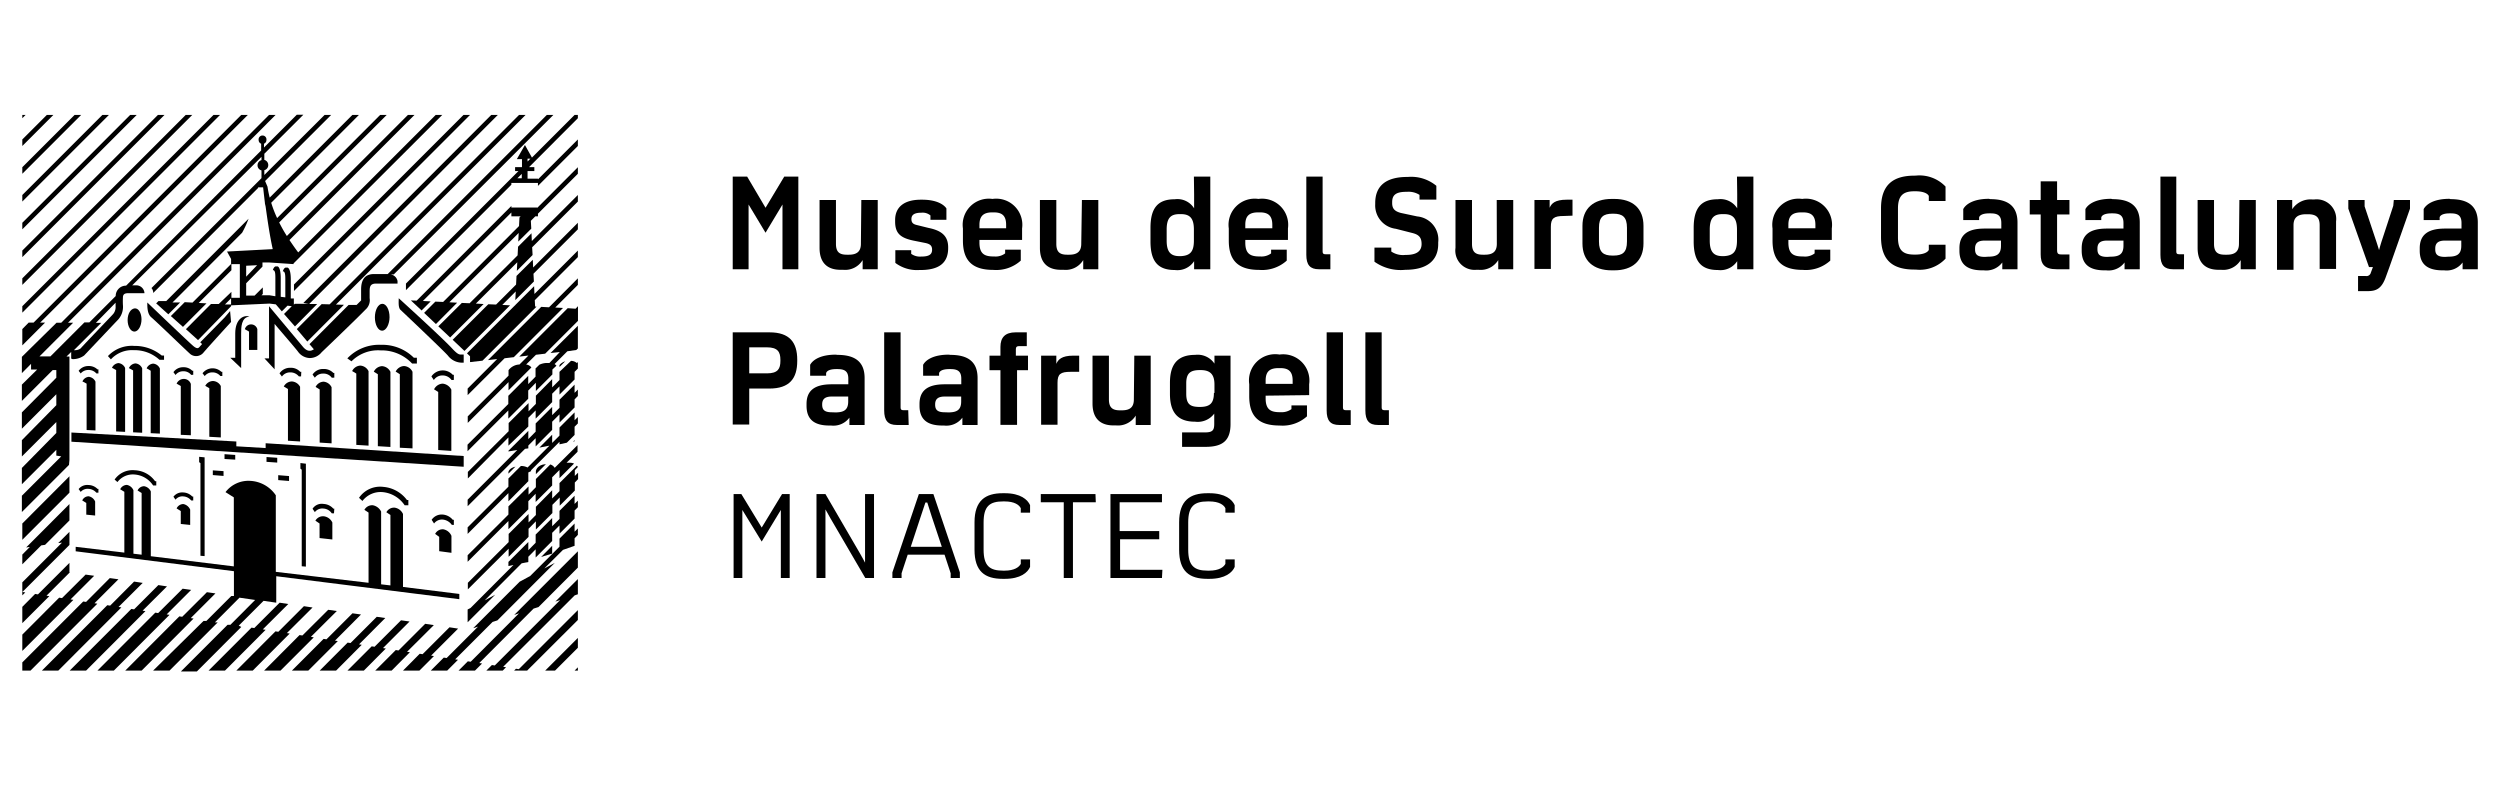 <svg xmlns="http://www.w3.org/2000/svg" id="e2b1f936-1e4b-4e55-9b3c-67d38678edc7" data-name="Capa 1" width="228.6" height="71.83" viewBox="0 0 228.6 71.83"><path d="M71.51,45.18h.7v7.67H71.4V48.17c0-.78,0-1.54,0-1.54h0l-1.75,2.89h0l-1.77-2.89h0s0,.76,0,1.54v4.68h-.8V45.18h.71l1.86,3.06h0Z"></path><path d="M75.48,45.18l3.17,5.45c.23.4.45.82.45.82h0s0-1,0-1.86V45.18h.82v7.67h-.8L75.94,47.4c-.23-.4-.46-.82-.46-.82h0s0,1,0,1.86v4.41h-.82V45.18Z"></path><path d="M85.35,45.18l2.42,7.16v.51h-.84v-.43l-.56-1.7H83l-.56,1.7v.43h-.84v-.51l2.42-7.16ZM83.28,50h2.84l-.92-2.76-.41-1.29h-.17l-.43,1.29Z"></path><path d="M94.19,46.88h-.85v-.41c-.15-.3-.57-.62-1.48-.62h-.14c-1.22,0-1.78.43-1.78,1.92v2.49c0,1.49.56,1.92,1.78,1.92h.14c.91,0,1.33-.33,1.48-.62v-.41h.85v.69c-.21.5-.86,1.09-2.31,1.09h-.19c-1.65,0-2.58-.69-2.58-2.66V47.76c0-2,1-2.66,2.58-2.66h.19c1.44,0,2.09.59,2.31,1.09Z"></path><path d="M100.2,45.93H98.11v6.92h-.84V45.93h-2.1v-.75h5Z"></path><path d="M106.25,52.85h-4.71V45.18h4.71v.75h-3.87v2.63H106v.75h-3.58V52.1h3.87Z"></path><path d="M112.9,46.88h-.85v-.41c-.15-.3-.57-.62-1.48-.62h-.14c-1.22,0-1.78.43-1.78,1.92v2.49c0,1.49.56,1.92,1.78,1.92h.14c.91,0,1.33-.33,1.48-.62v-.41h.85v.69c-.21.5-.86,1.09-2.31,1.09h-.19c-1.65,0-2.58-.69-2.58-2.66V47.76c0-2,1-2.66,2.58-2.66h.19c1.44,0,2.09.59,2.31,1.09Z"></path><polygon points="29.41 27.81 27.14 30.09 28.1 31.23 31.45 27.87 30.72 27.85 47.91 10.66 48.06 10.51 48.06 10.51 47.46 10.51 30.14 27.83 29.41 27.81"></polygon><path d="M51.19,32.19l-.95,1H50a1.69,1.69,0,0,0-.68.16l-.35.34v.75l-.67.68v-.75l-1.82,1.82v.75l-3.73,3.72v.6l3.73-3.73v.75l1.82-1.82v-.75L49,35v.75l1.51-1.51v-.45l.37-.35a.69.69,0,0,0-.17-.15l1.17-1.17L52.7,32l.14-.14V29.79l-2.5,2.49Z"></path><path d="M51.91,28.18l-4.43,4.43.84-.1-.82.82a1.31,1.31,0,0,0-1,.52v.5l-3.73,3.72v.6l3.73-3.73v.75l2.09-2.09a.73.73,0,0,0-.48-.27l.9-.89.84-.1,3-3V28l-.22.23Z"></path><polygon points="49.49 28.06 44.62 32.93 45.46 32.83 42.76 35.53 42.76 36.13 46.14 32.76 46.98 32.66 51.48 28.16 50.77 28.12 52.84 26.05 52.84 25.45 50.2 28.1 49.49 28.06"></polygon><polygon points="52.84 61.32 52.84 61.02 52.54 61.32 52.84 61.32"></polygon><polygon points="50.75 61.32 52.84 59.23 52.84 58.33 49.85 61.32 50.75 61.32"></polygon><polygon points="2.05 54.13 6.35 49.83 6.35 49.68 6.35 49.52 6.35 49.08 6.35 49.05 6.35 48.63 5.32 49.66 5.67 49.62 2.04 53.25 2.04 54.13 2.04 54.15 2.04 54.44 2.31 54.17 2.05 54.13"></polygon><polygon points="4.25 54.47 6.39 52.33 6.35 52.32 6.35 52.22 6.35 51.62 6.35 51.47 3.47 54.35 3.21 54.31 2.04 55.49 2.04 55.79 2.04 56.69 2.04 56.98 4.51 54.51 4.25 54.47"></polygon><polygon points="6.45 54.81 8.61 52.65 7.83 52.54 5.67 54.69 5.41 54.65 2.04 58.03 2.04 58.33 2.04 59.23 2.04 59.52 6.71 54.85 6.45 54.81"></polygon><polygon points="8.64 55.16 10.83 52.97 10.04 52.86 7.87 55.04 7.61 55 2.04 60.57 2.04 60.87 2.04 61.32 2.49 61.32 2.79 61.32 8.9 55.2 8.64 55.16"></polygon><polygon points="47.18 61.15 47.01 61.32 47.31 61.32 47.31 61.32 48.21 61.32 48.21 61.32 48.23 61.32 48.21 61.31 52.84 56.69 52.84 55.79 47.44 61.19 47.18 61.15"></polygon><polygon points="39.68 59.99 39.42 59.95 41.89 57.48 41.1 57.36 38.64 59.82 38.38 59.78 36.85 61.32 37.15 61.32 37.15 61.32 38.05 61.32 38.05 61.32 38.35 61.32 39.68 59.99"></polygon><polygon points="37.22 59.6 39.67 57.16 38.88 57.04 36.44 59.48 36.19 59.44 34.31 61.32 34.61 61.32 34.61 61.32 35.51 61.32 35.81 61.32 37.48 59.64 37.22 59.6"></polygon><polygon points="35.28 59.3 35.02 59.26 37.45 56.83 36.67 56.72 34.25 59.14 33.99 59.1 31.77 61.32 32.07 61.32 32.07 61.32 32.97 61.32 32.97 61.32 33.27 61.32 35.28 59.3"></polygon><polygon points="33.08 58.96 32.83 58.92 35.23 56.51 34.45 56.4 32.05 58.8 31.79 58.76 29.23 61.32 29.53 61.32 29.53 61.32 30.43 61.32 30.43 61.32 30.73 61.32 33.08 58.96"></polygon><polygon points="30.63 58.58 33.01 56.19 32.23 56.08 29.85 58.46 29.59 58.42 26.69 61.32 26.99 61.32 27.89 61.32 28.19 61.32 30.89 58.62 30.63 58.58"></polygon><polygon points="28.43 58.23 30.8 55.87 30.01 55.76 27.65 58.11 27.39 58.07 24.15 61.32 24.45 61.32 24.45 61.32 25.35 61.32 25.65 61.32 28.69 58.28 28.43 58.23"></polygon><polygon points="26.49 57.93 26.23 57.89 28.58 55.55 27.79 55.43 25.45 57.77 25.19 57.73 21.61 61.32 21.91 61.32 21.91 61.32 22.81 61.32 22.81 61.32 23.11 61.32 26.49 57.93"></polygon><polygon points="24.03 57.55 26.36 55.23 25.57 55.11 23.25 57.43 23 57.39 19.07 61.32 19.37 61.32 20.27 61.32 20.57 61.32 24.29 57.59 24.03 57.55"></polygon><path d="M21.83,57.21l2.27-2.27,1.16.17V52.69L42,54.79v-.48l-5.15-.64V47a1,1,0,0,0-.76-.58.79.79,0,0,0-.76.42l.37.25v6.44l-.85-.1V46.78a1.06,1.06,0,0,0-.76-.58.81.81,0,0,0-.77.42l.38.25v6.42l-8.48-1v-7a3,3,0,0,0-2.34-1.32A2.64,2.64,0,0,0,20.62,45l.76.48v6.31l-7.59-.93V44.94a.81.81,0,0,0-.61-.48.66.66,0,0,0-.6.39l.37.23v5.64l-.75-.09v-5.8a.81.81,0,0,0-.6-.49.69.69,0,0,0-.61.4l.38.23v5.56L6.92,50v.41l14.47,1.82V54.5l-.24,0-2.28,2.28-.26,0L14,61.32h1.5l4.41-4.41-.26,0,2.25-2.26,1.43.21-2.26,2.27-.26,0-4.27,4.27H18l4.06-4.07Z"></path><polygon points="17.7 56.56 17.44 56.52 19.7 54.26 18.92 54.15 16.66 56.4 16.4 56.36 11.45 61.32 11.75 61.32 11.75 61.32 12.65 61.32 12.65 61.32 12.95 61.32 17.7 56.56"></polygon><polygon points="15.24 56.18 17.48 53.94 16.7 53.83 14.46 56.06 14.2 56.02 8.91 61.32 9.21 61.32 10.11 61.32 10.41 61.32 15.5 56.22 15.24 56.18"></polygon><polygon points="13.04 55.84 15.27 53.62 14.48 53.5 12.26 55.72 12.01 55.68 6.37 61.32 6.67 61.32 7.57 61.32 7.87 61.32 13.3 55.88 13.04 55.84"></polygon><polygon points="10.84 55.5 13.05 53.3 12.26 53.18 10.07 55.38 9.81 55.34 3.83 61.32 4.13 61.32 5.03 61.32 5.33 61.32 11.1 55.54 10.84 55.5"></polygon><polygon points="51.22 54.87 45.24 60.85 44.98 60.81 44.47 61.32 44.77 61.32 45.67 61.32 45.97 61.32 46.27 61.01 46.01 60.97 52.55 54.44 52.84 54.34 52.84 54.15 52.84 53.25 52.84 52.95 50.78 55.01 51.22 54.87"></polygon><polygon points="47.46 56.08 43.04 60.51 42.78 60.47 41.93 61.32 42.23 61.32 42.23 61.32 43.13 61.32 43.13 61.32 43.43 61.32 44.08 60.67 43.82 60.63 48.79 55.65 49.24 55.51 52.84 51.9 52.84 50.41 47.02 56.23 47.46 56.08"></polygon><polygon points="2.34 10.51 2.04 10.51 2.04 10.81 2.34 10.51 2.34 10.51"></polygon><polygon points="4.88 10.51 4.28 10.51 2.04 12.75 2.04 13.35 4.88 10.51 4.88 10.51"></polygon><polygon points="7.42 10.51 6.82 10.51 2.04 15.29 2.04 15.89 7.42 10.51 7.42 10.51"></polygon><polygon points="9.96 10.51 9.36 10.51 2.04 17.83 2.04 18.43 9.96 10.51 9.96 10.51"></polygon><polygon points="12.5 10.51 11.9 10.51 2.04 20.37 2.04 20.97 12.5 10.51 12.5 10.51"></polygon><polygon points="15.04 10.51 14.44 10.51 2.04 22.91 2.04 23.51 15.04 10.51 15.04 10.51"></polygon><polygon points="17.58 10.51 16.98 10.51 2.04 25.45 2.04 26.05 17.58 10.51 17.58 10.51"></polygon><polygon points="20.12 10.51 19.52 10.51 2.04 28 2.04 28.59 20.12 10.51 20.12 10.51"></polygon><path d="M22.73,20,15.2,27.53l-.71,0-.21.21,1.11,1,1.08-1.08-.7,0,6.37-6.38A9.42,9.42,0,0,0,22.73,20Z"></path><polygon points="21.16 24.11 17.6 27.67 16.89 27.63 15.62 28.9 16.73 29.89 18.88 27.74 18.17 27.7 21.16 24.71 21.16 24.11"></polygon><polygon points="26.88 26.61 42.83 10.66 42.98 10.51 42.98 10.51 42.38 10.51 26.88 26.01 26.88 26.61"></polygon><path d="M35.54,25.06l-1.35,0c-.89,0-1.17.61-1.17,1.41v1l-.41.41-.73,0L28.3,31.47l.4.47c-.24.16-.58.27-1-.23L24.6,28h0v4.77h-.42l.93,1V29.62c.69.82,2,2.33,2.15,2.55a1.38,1.38,0,0,0,1.06.57,1.4,1.4,0,0,0,1.09-.53c.38-.36,3.23-3.09,4-3.89a1.15,1.15,0,0,0,.39-1.06v-.53c0-.44,0-.78.55-.8.34,0,1.07,0,2,0v-.23a.76.76,0,0,0-.65-.61l.31,0L50.45,10.66l.15-.15H50L35.45,25.06Z"></path><path d="M52.84,10.51h-.3l-3.9,3.9L48,13.26l-.74,1.29h.47v.73H47.1v.36h.31L37.12,25.93v.6l9.64-9.64v-.16h2.43V17l3.65-3.65v-.6L49.19,16.4v-.06h-.95v-.7h.62v-.36h-.48l4.46-4.47Zm-4.34,4-.26.26v-.26Zm-1.19,1.79.4-.4v.4Z"></path><polygon points="49.19 18.98 46.76 18.98 46.76 18.83 38.1 27.49 37.57 27.47 38.55 28.39 39.38 27.56 38.67 27.52 46.76 19.43 46.76 19.78 47.61 19.78 47.5 19.89 47.46 20.67 40.52 27.61 39.81 27.58 38.78 28.61 39.86 29.63 41.8 27.68 41.09 27.64 47.43 21.3 47.39 22.09 48.58 20.91 48.54 20.19 48.95 19.78 49.19 19.78 49.19 19.54 52.84 15.89 52.84 15.29 49.19 18.94 49.19 18.98"></polygon><polygon points="3.67 29.5 22.51 10.66 22.66 10.51 22.66 10.51 22.06 10.51 3.07 29.5 2.62 29.5 2.04 30.09 2.04 30.54 2.04 31.13 2.04 31.58 4.12 29.5 3.67 29.5"></polygon><path d="M6.35,42.06v-.23h0V32.6H6.08l.43-.42v.6a.26.26,0,0,0,.18.06,1.76,1.76,0,0,0,1-.33l3-3.17a1.76,1.76,0,0,0,.55-1.46,6.29,6.29,0,0,1,0-.66c0-.29.13-.4.44-.41l1.53,0a.75.75,0,0,0-.77-.72h-.35L23.91,14.34v.3a.49.49,0,0,0-.36.47.47.47,0,0,0,.36.47v.71L13.85,26.34a.64.64,0,0,1,.16.45l9.59-9.6,0-.06.46,0s.06.57.16,1.39l0,0c0,.13.05.25.07.38.16,1.16.38,2.69.65,3.88L20.76,23l.37.68v.47l.8,0v3.08l-.77,0v-.54L20,27.8l-.71,0L17,30.1l1.11,1L21.13,28v-.16l-.56,0,.56-.56v.64l3.52-.16.57.07.55.64.52-.52.39.05-.71.71,1,1.14L29,27.8l-.73,0L45.37,10.66l.15-.15h-.6L27.74,27.7l.49.08-1.28,0-.08.08v-.57l-.28,0V25.55c0-1.06-.3-1.08-.3-1.08h-.17s-.15,0-.26.34h0c.2,0,.23.28.23.72v1.66l-.42-.05V25.44c0-1.06-.29-1.08-.29-1.08h-.17s-.16,0-.26.34h0c.2,0,.23.27.23.71v1.68L24.65,27l-.74,0,.12-.12v-.6l-.75.75-.77,0V25.9L24,24.38v-.14h0V24l.61,0,2.23.15v-.06L40.29,10.66l.15-.15h-.6L27.27,23.08c-.24-.31-.51-.7-.8-1.13L37.75,10.66l.15-.15h-.6L26.23,21.58a13,13,0,0,1-.7-1.24l9.68-9.68.15-.15h-.6l-9.42,9.43a10.68,10.68,0,0,1-.54-1.4l7.87-7.88.15-.15h-.6l-7.56,7.56c-.08-.33-.15-.66-.2-1h0l-.22-.52,5.89-5.89.15-.15h-.6L24.17,16v-.44a.47.47,0,0,0,.36-.47.49.49,0,0,0-.36-.47v-.56l3.42-3.42.15-.15h-.6l-3,3v-.35a.35.35,0,0,0,.22-.33.36.36,0,1,0-.71,0,.35.35,0,0,0,.23.33v.62L11.53,26.12a.94.94,0,0,0-.95.95L8.17,29.48H7.72L4.61,32.59l-1,0,3.08-3.08H6.22L25.05,10.66l.15-.15h-.6l-19,19H5.17L2,32.63v1.49l.84-.85v.52H3.4L2,35.17v1.49l2.82-2.82h.33v.7L2,37.71V39.2l3.15-3.15v1L2,40.25v1.49l3.15-3.15v1L2,42.79v1.49l3.15-3.15v.53l.45.07L2,45.33v1.49l4.31-4.31ZM22.51,25.3v-1l1-.05ZM10.57,27.68V28a1,1,0,0,1-.21.7c-.17.2-2.29,2.39-3,3.17a.86.86,0,0,1-.5.15h-.1l2.5-2.5H8.77Z"></path><polygon points="6.35 44.6 6.35 44 6.35 43.55 2.04 47.87 2.04 48.32 2.04 48.91 2.04 49.36 6.35 45.05 6.35 44.6"></polygon><polygon points="4.12 49.82 6.35 47.59 6.35 47.14 6.35 46.54 6.35 46.09 2.39 50.06 2.73 50.01 2.04 50.71 2.04 50.86 2.04 51.45 2.04 51.6 3.77 49.87 4.12 49.82"></polygon><polygon points="49.48 50.93 50.49 50.62 50.49 49.91 49.48 50.93"></polygon><polygon points="52.54 47.87 51.16 49.25 51.16 49.99 48.48 52.67 47.52 53.19 43.27 57.44 43.71 57.3 40.84 60.17 40.58 60.13 39.39 61.32 39.69 61.32 39.69 61.32 40.59 61.32 40.59 61.32 40.89 61.32 41.88 60.33 41.62 60.29 45.04 56.87 45.48 56.73 50.73 51.47 49.77 51.98 51.48 50.28 52.54 49.91 52.54 49.22 52.84 48.91 52.84 48.32 52.54 48.62 52.54 47.87"></polygon><polygon points="52.54 45.33 51.16 46.71 51.16 47.45 50.49 48.12 50.49 47.37 48.98 48.88 48.98 49.63 48.31 50.31 48.31 49.56 46.49 51.38 46.49 51.76 46.95 51.66 43.03 55.59 42.76 55.73 42.76 55.85 42.76 56.45 42.76 56.9 45.28 54.38 44.32 54.9 47.7 51.51 48.31 51.39 48.31 50.91 48.98 50.23 48.98 50.98 50.49 49.47 50.49 48.72 51.16 48.05 51.16 48.8 52.54 47.42 52.54 46.68 52.84 46.38 52.84 45.78 52.54 46.08 52.54 45.33"></polygon><path d="M52.84,42.7a.52.52,0,0,0-.09-.12l-1.59,1.59v.74l-.67.67v-.75L49,46.34v.75l-.67.68V47l-1.82,1.82v.75l-3.73,3.72v.6l3.73-3.72v.74l1.82-1.82v-.74l.67-.68v.75l1.51-1.51v-.75l.67-.67v.75l1.38-1.38v-.74l.3-.31v-.59l-.3.3V43Z"></path><polygon points="52.4 40.38 52.54 40.35 52.54 40.25 52.4 40.38"></polygon><path d="M50.32,42.47,49,43.8v.75l-.67.68v-.75L46.49,46.3v.75l-3.73,3.72v.6l3.73-3.73v.75l1.82-1.82v-.74l.67-.68v.75l1.51-1.51v-.75l.67-.67v.75l1.33-1.33a1.08,1.08,0,0,0-.44-.08h-.24l1-1V40.7l-2.09,2.08A.7.7,0,0,0,50.32,42.47Z"></path><path d="M49,43.06v.3l.92-.92C49.09,42.49,49,43.06,49,43.06Z"></path><path d="M52.54,37.71l-1.38,1.38v.74l-.67.67v-.75l-1.17,1.18.92-.18-2,2a1.28,1.28,0,0,0-.61-.14l-1.14,1.14v.75l-3.73,3.72v.6l3.73-3.73v.75L48.31,44v-.74l0-.06.25-.12a.3.3,0,0,0,0-.08l2.6-2.6v.23l.67-.15.71-.71v-.75l.3-.3v-.59l-.3.3Z"></path><polygon points="52.54 35.17 51.16 36.55 51.16 37.29 50.49 37.96 50.49 37.21 48.98 38.72 48.98 39.47 48.31 40.15 48.31 39.4 46.49 41.22 46.49 41.28 47.3 41.15 42.76 45.69 42.76 46.29 48.01 41.04 48.31 41 48.31 40.74 48.98 40.07 48.98 40.82 50.49 39.31 50.49 38.56 51.16 37.89 51.16 38.64 52.54 37.26 52.54 36.52 52.84 36.21 52.84 35.62 52.54 35.92 52.54 35.17"></polygon><path d="M46.49,43.15v.16l.64-.64C46.55,42.8,46.49,43.15,46.49,43.15Z"></path><path d="M52.21,33l-1.05,1v.75l-.67.67v-.75L49,36.18v.75l-.67.68v-.75l-1.82,1.82v.75l-3.73,3.72v.6L46.49,40v.75L48.31,39V38.2l.67-.67v.75l1.51-1.51V36l.67-.67v.75l1.38-1.38V34l.3-.3v-.6l-.09.1A.8.8,0,0,0,52.21,33Z"></path><path d="M51.16,33.38v.18l.52-.52A1.1,1.1,0,0,0,51.16,33.38Z"></path><polygon points="48.84 26.17 47.1 27.91 47.1 27.94 47.07 27.94 42.7 32.31 42.98 32.58 42.98 33.11 44.12 32.98 49.06 28.04 48.93 28.03 48.9 27.45 52.84 23.51 52.84 22.91 48.87 26.88 48.84 26.17"></polygon><polygon points="48.72 23.75 47.23 25.23 47.19 26.02 45.36 27.85 44.65 27.82 41.39 31.07 42.47 32.09 46.64 27.92 45.93 27.88 47.16 26.65 47.12 27.44 48.82 25.74 48.78 25.03 52.84 20.97 52.84 20.37 48.75 24.46 48.72 23.75"></polygon><polygon points="48.6 21.33 47.37 22.56 47.33 23.35 42.94 27.73 42.23 27.7 40.08 29.84 41.16 30.86 44.22 27.8 43.51 27.76 47.3 23.98 47.26 24.77 48.7 23.32 48.66 22.61 52.84 18.43 52.84 17.83 48.63 22.04 48.6 21.33"></polygon><path d="M22.05,33.66V30.53c0-.58,0-1.52.76-1.58-.46-.18-1.3.15-1.3,1.54v2.23h-.45Z"></path><path d="M30.32,40.54V35.41a.9.9,0,0,0-.73-.51.85.85,0,0,0-.73.48l.37.23v4.86Z"></path><path d="M33.7,40.75V33.94a.91.91,0,0,0-.75-.51.89.89,0,0,0-.75.5l.38.23v6.52Z"></path><path d="M35.7,40.87V34a.92.92,0,0,0-.77-.52.89.89,0,0,0-.75.51l.37.23V40.8Z"></path><path d="M37.72,41V34a.92.92,0,0,0-.77-.53.9.9,0,0,0-.77.51l.38.24v6.72Z"></path><path d="M40.48,35.08a.93.93,0,0,0-.79.52l.38.24v5.31l1.2.08v-5.6A1,1,0,0,0,40.48,35.08Z"></path><path d="M20.19,40v-4.7a.84.84,0,0,0-.71-.46.82.82,0,0,0-.71.44l.37.22v4.44Z"></path><path d="M27.44,40.37v-5a.92.92,0,0,0-.75-.49.85.85,0,0,0-.74.46l.38.23V40.3Z"></path><path d="M8.73,39.36V34.9a.75.75,0,0,0-.6-.44.69.69,0,0,0-.59.42l.38.2v4.24Z"></path><path d="M11.44,39.49V33.65a.76.76,0,0,0-.6-.45.73.73,0,0,0-.6.43l.38.21v5.61Z"></path><path d="M13,39.57V33.68a.74.74,0,0,0-.61-.45.71.71,0,0,0-.6.43l.38.21v5.66Z"></path><path d="M14.62,39.65V33.7a.74.74,0,0,0-.61-.45.71.71,0,0,0-.6.43l.37.22v5.71Z"></path><path d="M17.45,39.8V35.11a.67.67,0,0,0-.69-.46.72.72,0,0,0-.61.43l.38.22v4.46Z"></path><path d="M30.39,49.33V47.78a1,1,0,0,0-.77-.57.8.8,0,0,0-.78.4l.38.26V49.2Z"></path><path d="M41.28,50.55V49a1,1,0,0,0-.74-.6.77.77,0,0,0-.75.42l.37.27v1.31Z"></path><path d="M8.7,47.14V45.86a.81.81,0,0,0-.59-.48.64.64,0,0,0-.59.38l.37.23v1.07Z"></path><path d="M17.39,48v-1.4a.87.87,0,0,0-.62-.51.68.68,0,0,0-.62.4l.38.24v1.18Z"></path><path d="M8.81,45.05H9V44.7H8.91a1.18,1.18,0,0,0-.83-.35,1,1,0,0,0-.89.37l.19.26a.83.83,0,0,1,.7-.28A1,1,0,0,1,8.81,45.05Z"></path><path d="M17.48,45.76h.19V45.4h-.09a1.2,1.2,0,0,0-.83-.37,1,1,0,0,0-.89.39l.19.27a.79.79,0,0,1,.7-.3A1,1,0,0,1,17.48,45.76Z"></path><path d="M30.57,46.51h-.09a1.27,1.27,0,0,0-.9-.43,1,1,0,0,0-1,.44l.21.31a.85.85,0,0,1,.76-.33,1,1,0,0,1,.79.44h.2Z"></path><path d="M41.5,48v-.47h-.1a1.32,1.32,0,0,0-.93-.48,1.11,1.11,0,0,0-1,.48l.22.34a.9.9,0,0,1,.8-.36,1.14,1.14,0,0,1,.82.48Z"></path><path d="M8.81,34.15H9v-.37H8.91a1.11,1.11,0,0,0-.83-.31,1.09,1.09,0,0,0-.89.44l.19.24a.9.9,0,0,1,.7-.32A.91.91,0,0,1,8.81,34.15Z"></path><path d="M17.67,34.27V33.9h-.09a1.09,1.09,0,0,0-.83-.32,1.06,1.06,0,0,0-.89.45l.19.26a.85.85,0,0,1,.7-.34.87.87,0,0,1,.73.33Z"></path><path d="M20.33,34h-.09a1.16,1.16,0,0,0-1.72.13l.2.26a.86.86,0,0,1,.7-.34.94.94,0,0,1,.73.33h.18Z"></path><path d="M30.57,34.53V34.1h-.09a1.19,1.19,0,0,0-.9-.36,1.14,1.14,0,0,0-1,.51l.21.29a.9.9,0,0,1,.76-.38.93.93,0,0,1,.79.38Z"></path><path d="M27.55,34h-.1a1.14,1.14,0,0,0-.89-.37,1.16,1.16,0,0,0-1,.51l.22.29a.91.91,0,0,1,.76-.38,1,1,0,0,1,.79.37h.2Z"></path><path d="M41.5,34.74v-.47h-.1a1.25,1.25,0,0,0-1.95.15l.22.33a.93.93,0,0,1,.8-.42,1,1,0,0,1,.82.42Z"></path><path d="M12.33,43a2,2,0,0,0-1.85.85l.26.23a1.77,1.77,0,0,1,1.58-.69,2.22,2.22,0,0,1,1.68,1l.29,0V44h-.11A2.4,2.4,0,0,0,12.33,43Z"></path><path d="M9.87,32.56l.27.3a2.63,2.63,0,0,1,2.1-.84,3.36,3.36,0,0,1,2.34.88H15v-.39h-.21a3.86,3.86,0,0,0-2.51-.88A3,3,0,0,0,9.87,32.56Z"></path><path d="M31.76,32.77l.38.27a3.42,3.42,0,0,1,2.68-1,3.81,3.81,0,0,1,2.86,1.2h.44v-.53h-.28a4.08,4.08,0,0,0-3-1.18A4,4,0,0,0,31.76,32.77Z"></path><path d="M35.05,44.52a2.33,2.33,0,0,0-2.22,1l.31.29A2.09,2.09,0,0,1,35,45a2.73,2.73,0,0,1,2,1.2l.34,0v-.48h-.13A3,3,0,0,0,35.05,44.52Z"></path><polygon points="26.43 43.98 26.43 43.53 25.44 43.45 25.44 43.9 26.43 43.98"></polygon><polygon points="25.35 42.3 25.35 41.86 24.37 41.79 24.37 42.23 25.35 42.3"></polygon><polygon points="20.44 43.52 20.44 43.08 19.46 43.01 19.46 43.44 20.44 43.52"></polygon><polygon points="21.51 42.03 21.51 41.6 20.53 41.53 20.53 41.97 21.51 42.03"></polygon><path d="M23.53,32V30.1a.59.59,0,0,0-1.14,0l.38.22V32Z"></path><path d="M42.4,32.42h-.27c-.18,0-.36-.09-.82-.59-.93-1-4.85-4.56-4.85-4.56,0,.3-.06.85.16,1.06,0,0,4,3.78,4.34,4.19a1.63,1.63,0,0,0,1.19.64l.25,0Z"></path><path d="M13.82,29c.71.62,3.29,3.13,3.6,3.39a.86.86,0,0,0,1.17-.13c.39-.47,2.54-2.82,2.54-2.82l-.09-1-.49.58L18.31,31.3l.17.16-.18.2c-.15.19-.26.27-.6,0s-4.23-4-4.23-4C13.47,27.94,13.44,28.67,13.82,29Z"></path><polygon points="42.4 41.7 24.29 40.53 24.29 40.97 21.61 40.81 21.61 40.37 6.53 39.55 6.53 40.39 42.4 42.68 42.4 41.7"></polygon><path d="M12.94,29.2c0-.58-.28-1.05-.64-1s-.63.49-.63,1.07.28,1.06.63,1.05S12.94,29.79,12.94,29.2Z"></path><path d="M35.62,29c0-.69-.3-1.23-.67-1.22s-.67.56-.67,1.24.3,1.23.67,1.22S35.62,29.63,35.62,29Z"></path><polygon points="18.71 50.85 18.71 41.82 18.21 41.77 18.21 42.26 18.33 42.35 18.33 50.82 18.71 50.85"></polygon><polygon points="27.97 51.81 27.97 42.4 27.47 42.34 27.47 42.85 27.59 42.95 27.59 51.78 27.97 51.81"></polygon><path d="M71.71,16.15H73v8.47H71.55V20.77c0-.9,0-2.07,0-2.07h0L70,21.28h0L68.45,18.7h0s0,1.17,0,2.07v3.85H67V16.15h1.32L70,19h0Z"></path><path d="M78.76,18.29h1.5v6.33H78.88v-.84a1.87,1.87,0,0,1-1.79.89h-.24c-1.08,0-1.91-.53-1.91-2V18.29h1.5v4c0,.78.34,1,1,1h.18c.74,0,1.1-.3,1.1-1Z"></path><path d="M84.9,20.84c1.08.22,1.8.65,1.8,1.77v.08c0,1.41-.91,2-2.53,2h-.1a3.3,3.3,0,0,1-2.2-.65V22.88h1.45v.33a1.36,1.36,0,0,0,.91.25h0c.74,0,1-.2,1-.63v0c0-.38-.2-.53-.66-.62l-.9-.18c-1.32-.25-1.82-.67-1.82-1.78v-.13c0-1.2.84-1.86,2.36-1.86h.11c1.35,0,2,.46,2.22.8V20.1H85.08v-.4a1.11,1.11,0,0,0-.83-.25h0c-.62,0-.91.18-.91.58v0c0,.33.15.47.51.55Z"></path><path d="M89.56,21.94v.24c0,1,.43,1.27,1.27,1.27h.08a1.44,1.44,0,0,0,1-.28v-.34h1.43v1a3.35,3.35,0,0,1-2.51.85h0c-1.92,0-2.78-.85-2.78-2.68V20.89a2.39,2.39,0,0,1,2.7-2.7h0a2.39,2.39,0,0,1,2.71,2.7c0,.63,0,1.05,0,1.05Zm0-1.38v.31H92v-.31c0-.87-.4-1.14-1.14-1.14h-.12C90,19.42,89.56,19.69,89.56,20.56Z"></path><path d="M98.93,18.29h1.5v6.33H99.05v-.84a1.87,1.87,0,0,1-1.79.89H97c-1.08,0-1.91-.53-1.91-2V18.29h1.5v4c0,.78.34,1,1,1h.18c.74,0,1.1-.3,1.1-1Z"></path><path d="M109.17,16.15h1.5v8.47h-1.48v-.74a1.83,1.83,0,0,1-1.77.81h0c-1.55,0-2.22-.8-2.22-2.62V20.84c0-1.82.67-2.62,2.22-2.62h0a1.8,1.8,0,0,1,1.77.83c0-.31,0-.81,0-1.31Zm0,5.8V21c0-1-.33-1.42-1.18-1.42h-.15c-.82,0-1.16.39-1.16,1.42v1c0,1,.34,1.42,1.16,1.42H108C108.84,23.37,109.17,23,109.17,22Z"></path><path d="M113.87,21.94v.24c0,1,.43,1.27,1.28,1.27h.08a1.46,1.46,0,0,0,1-.28v-.34h1.43v1a3.35,3.35,0,0,1-2.51.85h0c-1.93,0-2.79-.85-2.79-2.68V20.89a2.39,2.39,0,0,1,2.71-2.7h0a2.39,2.39,0,0,1,2.7,2.7c0,.63,0,1.05,0,1.05Zm0-1.38v.31h2.47v-.31c0-.87-.41-1.14-1.14-1.14h-.13C114.28,19.42,113.87,19.69,113.87,20.56Z"></path><path d="M121.65,24.62H120.6c-.81,0-1.15-.4-1.15-1.32V16.15h1.49V23c0,.19.07.25.28.25h.43Z"></path><path d="M129.59,19.79a2.13,2.13,0,0,1,1.92,2.37v.15c0,1.54-1.06,2.36-3,2.36h0a4.13,4.13,0,0,1-2.83-.74V22.64h1.54V23a1.9,1.9,0,0,0,1.29.31h.06c1,0,1.42-.37,1.42-1v0c0-.62-.28-.86-.83-1l-1.53-.39a2.15,2.15,0,0,1-1.88-2.25v-.1c0-1.59,1-2.39,2.93-2.39h.05a3.61,3.61,0,0,1,2.61.81v1.26h-1.54v-.43a1.85,1.85,0,0,0-1.15-.28h-.06c-1,0-1.29.33-1.29.95v.08c0,.52.24.75.79.9Z"></path><path d="M136.86,18.29h1.51v6.33H137v-.84a1.88,1.88,0,0,1-1.8.89H135a1.76,1.76,0,0,1-1.91-2V18.29h1.51v4c0,.78.34,1,1,1h.17c.75,0,1.1-.3,1.1-1Z"></path><path d="M143,19.75c-.92,0-1.19.21-1.19,1v3.84h-1.5V18.29h1.39V19h0c.16-.38.47-.74,1.56-.74h.53v1.46Z"></path><path d="M150.28,20.65v1.61c0,1.57-1,2.46-2.67,2.46h-.23c-1.7,0-2.68-.89-2.68-2.46V20.65c0-1.57,1-2.46,2.68-2.46h.23C149.32,18.19,150.28,19.08,150.28,20.65Zm-1.51.18c0-1-.41-1.29-1.25-1.29h-.06c-.84,0-1.25.28-1.25,1.29v1.25c0,1,.41,1.29,1.25,1.29h.06c.84,0,1.25-.28,1.25-1.29Z"></path><path d="M158.83,16.15h1.5v8.47h-1.48v-.74a1.84,1.84,0,0,1-1.77.81h0c-1.54,0-2.21-.8-2.21-2.62V20.84c0-1.82.67-2.62,2.21-2.62h0a1.81,1.81,0,0,1,1.77.83c0-.31,0-.81,0-1.31Zm0,5.8V21c0-1-.33-1.42-1.18-1.42h-.15c-.82,0-1.16.39-1.16,1.42v1c0,1,.34,1.42,1.16,1.42h.15C158.5,23.37,158.83,23,158.83,22Z"></path><path d="M163.53,21.94v.24c0,1,.43,1.27,1.28,1.27h.07a1.44,1.44,0,0,0,1.05-.28v-.34h1.43v1a3.32,3.32,0,0,1-2.5.85h0c-1.92,0-2.78-.85-2.78-2.68V20.89a2.39,2.39,0,0,1,2.71-2.7h0a2.39,2.39,0,0,1,2.71,2.7c0,.63,0,1.05,0,1.05Zm0-1.38v.31H166v-.31c0-.87-.41-1.14-1.14-1.14h-.13C163.94,19.42,163.53,19.69,163.53,20.56Z"></path><path d="M177.9,18.38h-1.53v-.46c-.1-.22-.48-.43-1.23-.43h-.09c-1,0-1.5.37-1.5,1.58V21.7c0,1.2.46,1.58,1.5,1.58h.09c.75,0,1.13-.21,1.23-.43v-.47h1.53v1.27a3.23,3.23,0,0,1-2.72,1h-.1c-1.93,0-3.08-.75-3.08-3V19.06c0-2.23,1.17-3,3.09-3h.07a3.29,3.29,0,0,1,2.74,1Z"></path><path d="M182,18.21c1.65,0,2.48.67,2.48,2.13v4.28h-1.39V24h0a1.83,1.83,0,0,1-1.69.72h-.15c-1.5,0-2.08-.67-2.08-1.8V22.7c0-1.14.63-1.8,2.3-1.8H183v-.51c0-.74-.4-.88-1-.88h-.11c-.68,0-.89.22-.92.38v.23h-1.45v-1c.22-.43.91-.94,2.35-.94Zm-.19,5.26c.79,0,1.16-.24,1.16-1V22h-1.5c-.62,0-.87.24-.87.72v.08c0,.48.22.69.9.69Z"></path><path d="M189.23,24.62h-1.16c-1.17,0-1.47-.52-1.47-1.36V19.61h-1V18.29h1V16.58h1.5v1.71h1.13v1.32H188.1v3.26c0,.37.13.4.48.4h.65Z"></path><path d="M193.18,18.21c1.65,0,2.48.67,2.48,2.13v4.28h-1.39V24h0a1.82,1.82,0,0,1-1.68.72h-.16c-1.5,0-2.08-.67-2.08-1.8V22.7c0-1.14.63-1.8,2.3-1.8h1.52v-.51c0-.74-.41-.88-1-.88h-.1c-.69,0-.9.22-.93.38v.23h-1.45v-1c.23-.43.91-.94,2.35-.94ZM193,23.47c.79,0,1.17-.24,1.17-1V22h-1.51c-.62,0-.87.24-.87.72v.08c0,.48.23.69.9.69Z"></path><path d="M199.7,24.62h-1c-.81,0-1.15-.4-1.15-1.32V16.15H199V23c0,.19.06.25.28.25h.43Z"></path><path d="M204.77,18.29h1.5v6.33h-1.38v-.84a1.87,1.87,0,0,1-1.79.89h-.24c-1.08,0-1.91-.53-1.91-2V18.29h1.5v4c0,.78.34,1,1,1h.18c.74,0,1.1-.3,1.1-1Z"></path><path d="M211.61,18.24a1.79,1.79,0,0,1,2,2v4.35h-1.5v-4c0-.78-.38-1-1.09-1h-.14c-.75,0-1.16.28-1.16,1v4.08h-1.51V18.29h1.39v.84a2,2,0,0,1,1.85-.89Z"></path><path d="M218.89,18.29h1.48v.79l-1.88,5.34-.31.85c-.4,1.16-.92,1.35-1.69,1.35h-.87V25.24h.7a.41.41,0,0,0,.47-.31l.19-.51h-.36l-1.89-5.34v-.79h1.49v.58l1,3c.14.4.32,1,.32,1h0s.16-.6.3-1l1-3.05Z"></path><path d="M224.09,18.21c1.64,0,2.48.67,2.48,2.13v4.28h-1.39V24h0a1.81,1.81,0,0,1-1.68.72h-.15c-1.51,0-2.09-.67-2.09-1.8V22.7c0-1.14.64-1.8,2.31-1.8h1.51v-.51c0-.74-.4-.88-1-.88H224c-.68,0-.9.22-.92.38v.23h-1.46v-1c.23-.43.91-.94,2.36-.94Zm-.19,5.26c.78,0,1.16-.24,1.16-1V22h-1.5c-.62,0-.88.24-.88.72v.08c0,.48.23.69.9.69Z"></path><path d="M72.9,32.9V33c0,1.61-.7,2.53-2.56,2.53H68.51v3.29H67V30.39h3.37C72.2,30.39,72.9,31.31,72.9,32.9Zm-1.54,0c0-.72-.25-1.14-1.23-1.14H68.51v2.38h1.62c1,0,1.23-.42,1.23-1.14Z"></path><path d="M76.58,32.45c1.65,0,2.48.67,2.48,2.12v4.29H77.67v-.67h0a1.82,1.82,0,0,1-1.68.72h-.16c-1.5,0-2.08-.67-2.08-1.81v-.16c0-1.14.63-1.8,2.3-1.8h1.52v-.52c0-.73-.41-.87-1-.87h-.1c-.69,0-.9.22-.93.38v.23H74.08v-1c.23-.43.91-.93,2.35-.93Zm-.19,5.26c.79,0,1.17-.24,1.17-1v-.45H76.05c-.62,0-.87.24-.87.72V37c0,.49.23.7.9.7Z"></path><path d="M83.09,38.86H82c-.8,0-1.15-.4-1.15-1.33V30.39h1.5v6.87c0,.18.06.25.27.25h.43Z"></path><path d="M86.91,32.45c1.65,0,2.48.67,2.48,2.12v4.29H88v-.67h0a1.82,1.82,0,0,1-1.68.72h-.16c-1.5,0-2.08-.67-2.08-1.81v-.16c0-1.14.63-1.8,2.3-1.8h1.52v-.52c0-.73-.41-.87-1-.87h-.1c-.69,0-.9.22-.93.38v.23H84.41v-1c.23-.43.91-.93,2.35-.93Zm-.19,5.26c.79,0,1.17-.24,1.17-1v-.45H86.38c-.62,0-.87.24-.87.72V37c0,.49.23.7.9.7Z"></path><path d="M93.89,30.39v1.26h-.72c-.19,0-.28.08-.28.27v.6H94v1.33H93v5H91.48v-5h-1V32.52h1v-.8c0-.86.43-1.33,1.38-1.33Z"></path><path d="M97.89,34c-.92,0-1.19.2-1.19,1v3.84H95.2V32.52h1.39v.75h0c.16-.38.47-.75,1.56-.75h.53V34Z"></path><path d="M103.72,32.52h1.5v6.34h-1.37V38a1.9,1.9,0,0,1-1.8.9h-.24c-1.08,0-1.91-.53-1.91-2V32.52h1.5v4c0,.77.35,1,1,1h.18c.75,0,1.1-.29,1.1-1Z"></path><path d="M111.05,32.52h1.47v6.25c0,1.47-.67,2.09-2.28,2.09h-2.15V39.54h2.08c.73,0,.86-.21.86-.8v-.92a1.88,1.88,0,0,1-1.75.74h0c-1.56,0-2.3-.81-2.3-2.54V35c0-1.74.74-2.55,2.3-2.55h0a1.85,1.85,0,0,1,1.77.8Zm0,3.41v-.77c0-.95-.41-1.32-1.27-1.32h-.06c-.86,0-1.25.27-1.25,1.21V36c0,1,.39,1.21,1.25,1.21h.06C110.62,37.19,111,36.89,111,35.93Z"></path><path d="M115.73,36.18v.24c0,1,.43,1.27,1.28,1.27h.08a1.53,1.53,0,0,0,1-.28v-.34h1.42v1a3.33,3.33,0,0,1-2.5.84h0c-1.92,0-2.78-.84-2.78-2.68V35.13A2.4,2.4,0,0,1,117,32.42h0a2.4,2.4,0,0,1,2.71,2.71c0,.63,0,1,0,1Zm0-1.38v.3h2.47v-.3c0-.87-.41-1.14-1.14-1.14h-.13C116.14,33.66,115.73,33.93,115.73,34.8Z"></path><path d="M123.51,38.86h-1.05c-.81,0-1.15-.4-1.15-1.33V30.39h1.49v6.87c0,.18.06.25.28.25h.43Z"></path><path d="M127,38.86h-1c-.81,0-1.15-.4-1.15-1.33V30.39h1.49v6.87c0,.18.06.25.28.25H127Z"></path></svg>
